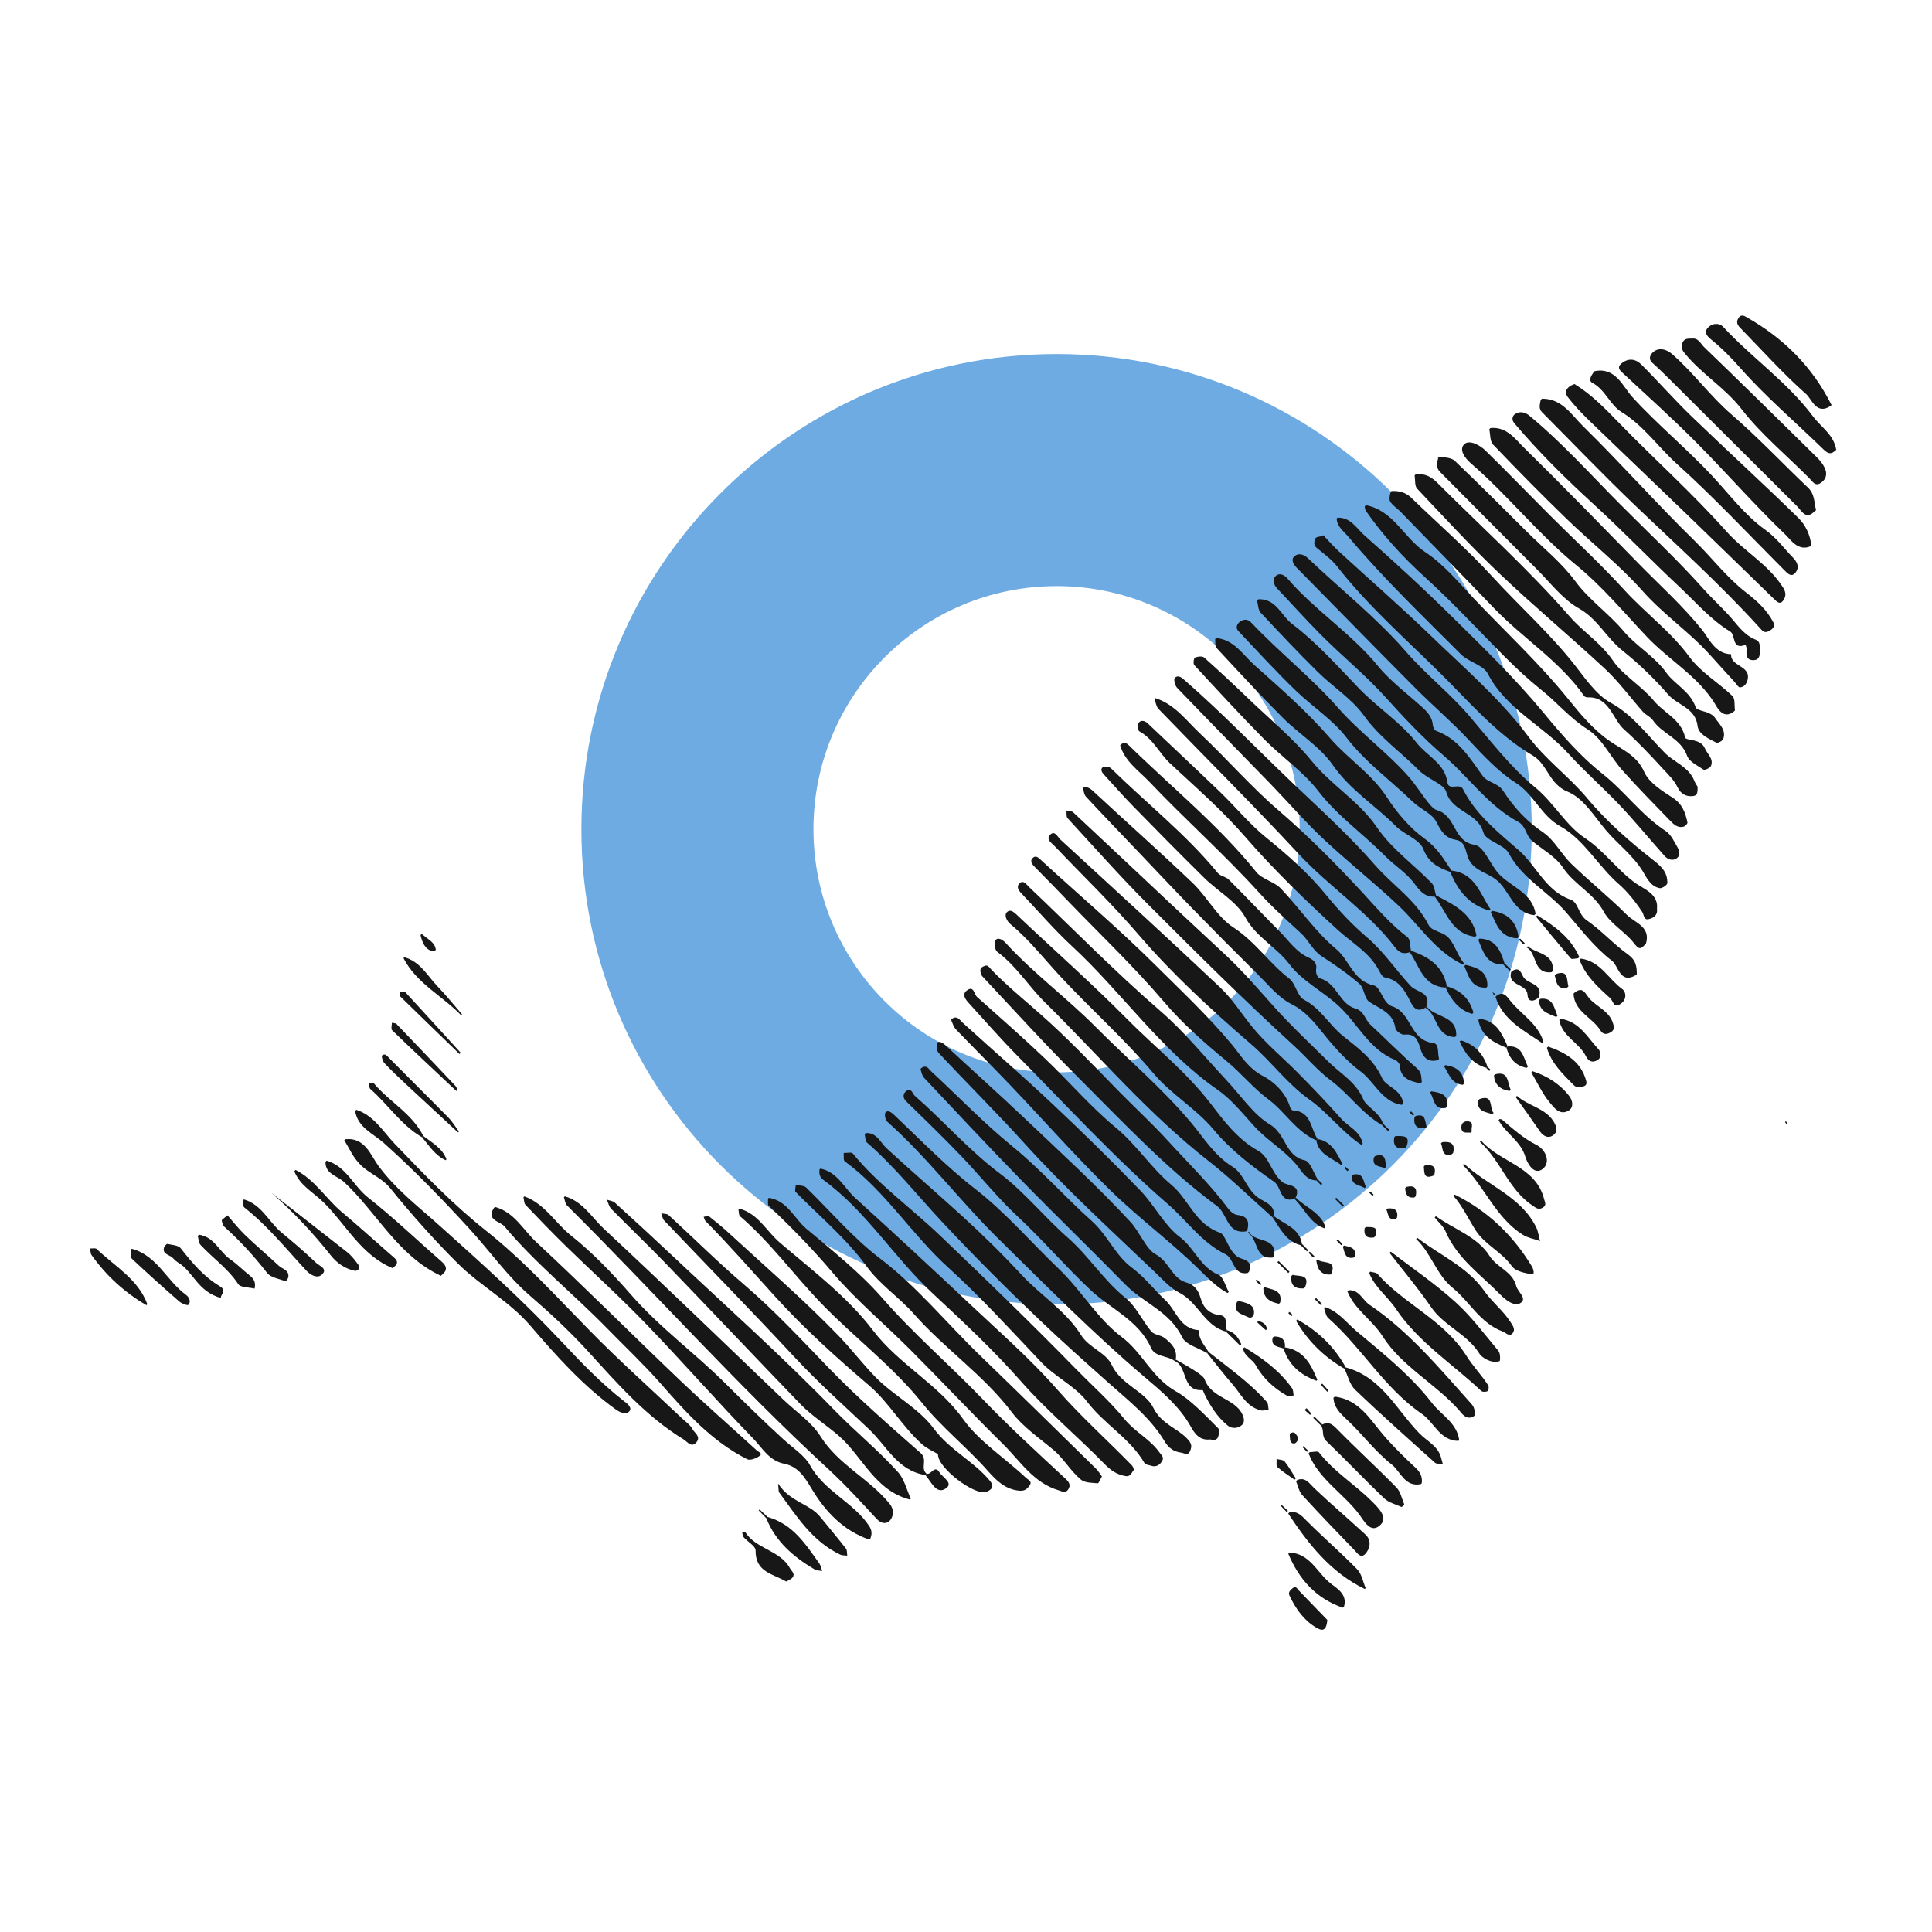 <svg width="186" height="186" viewBox="0 0 186 186" fill="none" xmlns="http://www.w3.org/2000/svg">
<g clip-path="url(#clip0_1157_20333)">
<path fill-rule="evenodd" clip-rule="evenodd" d="M101.72 125.579C126.985 125.579 147.467 105.097 147.467 79.832C147.467 54.567 126.985 34.085 101.72 34.085C76.454 34.085 55.973 54.567 55.973 79.832C55.973 105.097 76.454 125.579 101.72 125.579ZM101.72 103.237C114.646 103.237 125.125 92.758 125.125 79.832C125.125 66.905 114.646 56.426 101.72 56.426C88.793 56.426 78.314 66.905 78.314 79.832C78.314 92.758 88.793 103.237 101.72 103.237Z" fill="#6EABE3"/>
<path d="M159.524 87.488C159.612 88.119 159.181 88.385 158.718 88.49C158.231 88.601 158.281 88.069 158.106 87.803C157.462 86.826 156.662 85.823 155.862 85.13C153.844 83.373 152.512 80.843 150.231 79.562C148.331 78.498 147.7 76.487 145.875 75.33C144.294 74.328 142.807 72.75 141.426 71.265C139.795 69.514 137.964 67.955 136.27 66.254C132.445 62.412 128.664 58.539 124.858 54.678C124.515 54.331 124.24 53.855 124.646 53.527C125.015 53.23 125.508 53.342 125.952 53.769C129.095 56.757 132.539 59.485 135.364 62.74C137.27 64.936 139.551 66.706 141.438 68.908C143.469 71.284 145.413 73.852 147.794 75.807C149.631 77.316 150.706 79.438 152.625 80.713C154.475 81.944 155.712 83.788 157.524 85.069C158.243 85.576 159.681 86.071 159.524 87.488Z" fill="#171717"/>
<path d="M158.387 90.909C157.937 91.454 157.756 91.386 157.281 90.773C156.437 89.684 155.037 88.948 154.406 87.785C153.437 85.997 151.563 85.174 150.475 83.534C149.775 82.483 148.507 81.796 147.488 80.948C146.888 80.447 146.944 79.544 146.138 79.111C143.257 77.558 141.407 74.811 138.97 72.732C137.026 71.067 135.183 69.119 133.42 67.157C131.495 65.01 129.164 63.13 127.096 61.038C125.683 59.615 124.346 58.118 122.965 56.664C122.602 56.287 122.49 55.792 122.802 55.47C123.165 55.099 123.64 55.34 123.965 55.711C126.596 58.768 130.07 60.958 132.645 64.101C133.876 65.611 135.508 66.798 136.964 68.129C137.47 68.593 137.889 69.081 137.945 69.811C137.957 70.003 138.095 70.3 138.251 70.356C140.426 71.142 141.501 72.986 142.751 74.712C143.201 75.337 144.213 75.368 144.713 76.141C145.725 77.7 146.938 79.049 148.544 80.125C149.644 80.862 150.3 82.216 151.281 83.169C153.012 84.846 154.906 86.356 156.606 88.063C157.375 88.837 158.931 89.202 158.468 90.823C158.437 90.854 158.406 90.885 158.381 90.909H158.387Z" fill="#171717"/>
<path d="M121.146 57.691C122.871 57.623 123.34 59.275 124.415 60.085C126.777 61.88 128.746 64.101 130.795 66.235C132.57 68.085 134.833 69.527 136.389 71.519C137.364 72.769 139.095 73.486 139.345 75.312C139.47 76.196 140.52 75.312 140.857 75.992C142.076 78.442 144.294 80.175 146.226 81.87C147.944 83.379 148.807 85.786 151.219 86.615C151.944 86.863 151.944 88.038 152.75 88.595C154.175 89.573 155.344 90.903 156.75 91.905C157.506 92.444 157.575 93.044 157.581 93.792C157.55 93.823 157.518 93.854 157.493 93.879C155.943 94.776 155.831 92.982 155.169 92.481C153.481 91.194 152.138 89.406 150.781 87.84C149.044 85.836 146.55 84.598 145.257 82.154C144.801 81.288 143.038 80.973 142.807 80.144C142.257 78.176 139.782 78.219 139.226 76.215C139.032 75.503 137.451 75.002 136.626 74.179C134.87 72.41 132.82 70.993 131.32 68.902C130.152 67.275 128.314 66.124 126.858 64.682C124.977 62.826 123.165 60.908 121.365 58.978C121.115 58.712 121.127 58.205 121.021 57.815L121.14 57.697L121.146 57.691Z" fill="#171717"/>
<path d="M127.402 51.535C127.902 52.055 128.371 52.599 128.896 53.082C131.833 55.779 134.845 58.396 137.707 61.162C140.963 64.311 144.463 67.318 147.138 70.906C148.819 73.171 151.05 74.742 152.806 76.852C154.681 79.104 156.956 81.078 159.281 82.897C160.112 83.547 160.531 84.091 160.524 85.013C160.524 85.192 160.024 85.539 159.806 85.508C158.874 85.365 158.456 84.363 158.112 83.813C157.156 82.303 155.725 81.245 154.606 79.927C153.5 78.622 152.456 76.846 150.925 76.221C149.113 75.485 149.007 73.592 147.569 72.744C143.994 70.628 141.345 67.448 138.445 64.596C135.139 61.341 131.639 58.248 128.764 54.573C128.239 53.898 127.527 53.36 126.846 52.816C126.54 52.568 126.483 52.389 126.565 52.017C126.671 51.523 127.089 51.776 127.408 51.523L127.402 51.535Z" fill="#171717"/>
<path d="M54.383 115.175C56.101 115.664 56.97 117.21 58.151 118.312C63.976 123.731 69.688 129.269 75.437 134.769C76.65 135.926 78.137 136.916 79 138.29C80.718 141.03 83.718 142.367 85.668 144.798C86.068 145.293 86.049 145.949 85.687 146.37C85.38 146.729 84.862 146.729 84.405 146.234C82.887 144.594 81.374 142.936 79.731 141.42C70.963 133.34 63.032 124.449 54.589 116.053C54.408 115.874 54.383 115.534 54.289 115.268C54.32 115.237 54.352 115.206 54.377 115.181L54.383 115.175Z" fill="#171717"/>
<path d="M116.497 138.58C115.484 138.704 115.003 138.005 114.628 137.324C113.541 135.369 111.747 133.89 110.178 132.56C105.235 128.359 100.704 123.768 96.092 119.233C92.405 115.601 89.292 111.438 85.412 107.979C85.224 107.812 85.124 107.237 85.255 107.094C85.48 106.853 85.786 107.063 86.061 107.317C88.636 109.755 91.086 112.291 93.923 114.494C96.836 116.758 99.279 119.617 101.954 122.178C104.116 124.251 105.679 126.986 107.991 128.718C110.022 130.24 110.884 132.653 113.259 133.983C114.565 134.713 116.015 136.235 117.284 137.51C117.409 137.64 117.359 137.999 117.303 138.24C117.196 138.71 116.815 138.642 116.49 138.58H116.497Z" fill="#171717"/>
<path d="M128.777 49.84C130.039 49.797 130.608 50.879 131.358 51.541C134.277 54.115 137.139 56.751 139.907 59.486C142.863 62.406 145.863 65.314 148.501 68.5C150.282 70.653 152.132 72.806 154.25 74.477C156.431 76.191 158.019 78.48 160.35 79.996C160.881 80.342 161.193 81.047 161.531 81.635C161.712 81.951 161.774 82.402 161.406 82.644C161 82.91 160.55 82.736 160.256 82.408C158.7 80.67 157.231 78.845 155.6 77.168C154.088 75.615 152.425 74.136 151.007 72.565C148.557 69.855 144.995 68.277 143.238 64.862C142.807 64.027 141.401 63.742 140.657 63C136.964 59.306 133.189 55.681 129.815 51.678C129.346 51.121 128.74 50.725 128.683 49.927C128.715 49.896 128.746 49.865 128.771 49.84H128.777Z" fill="#171717"/>
<path d="M131.495 48.633C134.176 49.153 135.151 51.789 137.201 53.144C139.001 54.331 140.432 56.076 141.907 57.635C144.907 60.803 148.119 63.779 150.894 67.194C152.031 68.599 153.331 70.226 155.043 71.395C156.118 72.132 157.599 72.738 158.281 74.291C158.737 75.336 159.987 76.128 161.037 76.803C161.974 77.409 162.255 78.238 162.455 79.178C162.48 79.29 162.268 79.525 162.124 79.575C161.562 79.754 161.162 79.395 160.818 79.042C159.262 77.434 157.687 75.838 156.2 74.173C155.05 72.88 154.25 71.111 152.862 70.232C151.137 69.143 149.888 67.609 148.344 66.384C145.95 64.478 143.851 62.177 141.694 59.98C140.251 58.508 138.745 56.98 137.189 55.569C135.076 53.657 133.133 51.535 131.495 49.178C131.414 49.066 131.42 48.899 131.383 48.757L131.502 48.639L131.495 48.633Z" fill="#171717"/>
<path d="M83.331 109.086C84.406 109 84.755 109.996 85.343 110.54C87.73 112.737 90.193 114.853 92.58 117.03C94.549 118.825 96.492 120.724 98.323 122.704C100.167 124.709 102.604 126.181 104.067 128.52C104.854 129.782 106.46 130.19 107.029 131.409C107.935 133.333 110.241 133.94 111.035 135.536C111.841 137.151 113.378 137.479 114.378 138.598C114.741 139.007 114.747 139.267 114.578 139.681C114.366 140.207 114.003 139.879 113.703 139.848C113.016 139.762 112.503 139.403 112.153 138.815C110.778 136.501 108.604 134.806 106.691 133.104C104.466 131.118 102.217 129.12 100.061 127.06C96.842 123.991 93.692 120.842 90.661 117.594C88.28 115.044 86.118 112.297 83.462 109.996C83.287 109.841 83.312 109.464 83.243 109.185C83.274 109.154 83.306 109.123 83.331 109.099V109.086Z" fill="#171717"/>
<path d="M136.276 45.682C137.145 45.546 137.776 45.88 138.395 46.499C142.669 50.774 147.188 54.839 151.144 59.38C152.431 60.859 154.137 61.898 155.312 63.637C156.2 64.955 158.099 66.093 159.231 67.473C160.187 68.642 161.855 69.248 162.23 70.993C162.305 71.346 163.718 71.055 164.137 72.051C164.374 72.614 165.005 73.041 164.718 73.746C164.636 73.938 164.124 74.173 164.005 74.093C163.424 73.709 162.624 73.326 162.424 72.769C161.83 71.08 160.012 70.665 159.118 69.329C158.899 69.007 158.456 68.84 158.187 68.543C156.968 67.169 155.881 65.666 154.544 64.416C151.2 61.298 147.675 58.372 144.363 55.222C141.607 52.605 139.038 49.803 136.432 47.043C136.182 46.777 136.264 46.208 136.189 45.775C136.22 45.744 136.251 45.713 136.276 45.688V45.682Z" fill="#171717"/>
<path d="M138.482 43.993C138.307 44.34 138.439 43.956 138.507 43.962C139.032 44.042 139.707 44.042 140.045 44.358C142.413 46.61 144.719 48.924 147.038 51.232C148.607 52.785 150.369 54.202 151.663 55.959C153.006 57.784 154.875 59.046 156.318 60.772C157.481 62.164 159.293 63.191 160.387 64.72C161.249 65.92 162.724 66.551 163.249 68.091C163.387 68.5 164.655 68.419 165.124 69.125C165.536 69.743 166.211 70.288 165.899 71.148C165.83 71.334 165.368 71.569 165.243 71.501C164.505 71.111 163.524 70.715 163.43 69.88C163.224 68.135 161.48 67.894 160.587 66.854C159.287 65.344 157.743 63.866 156.212 62.647C154.656 61.41 153.819 59.597 152.012 58.576C150.431 57.685 149.25 56.089 147.925 54.771C144.838 51.69 141.77 48.584 138.689 45.484C138.439 45.23 138.195 44.983 138.489 43.993H138.482Z" fill="#171717"/>
<path d="M110.985 141.154C110.71 141.055 110.291 141.036 110.178 140.845C108.791 138.463 106.297 137.114 104.641 134.924C103.541 133.476 101.604 132.579 100.254 131.156C97.311 128.056 94.43 124.882 91.267 122.011C87.736 118.806 85.224 114.649 81.324 111.803C81.174 111.691 81.256 111.277 81.224 110.998C81.524 111.011 81.974 110.899 82.099 111.048C84.543 114.036 87.699 116.276 90.467 118.918C94.917 123.168 99.335 127.45 103.629 131.842C105.179 133.426 106.879 134.93 108.235 136.594C109.266 137.869 110.722 138.543 111.628 139.836C111.809 140.096 112.109 140.288 111.872 140.671C111.666 140.993 111.422 141.203 110.991 141.154H110.985Z" fill="#171717"/>
<path d="M78.981 112.502C80.631 112.836 81.268 114.37 82.356 115.354C86.074 118.726 89.761 122.141 93.417 125.587C96.279 128.285 99.267 130.89 101.842 133.841C104.091 136.408 106.622 138.66 108.985 141.092C109.091 141.203 109.191 141.482 109.135 141.544C108.929 141.785 108.841 142.187 108.36 142.107C107.516 141.964 106.935 141.556 106.316 140.925C103.691 138.24 100.779 135.814 98.304 132.999C95.642 129.98 92.711 127.239 89.786 124.517C86.062 121.052 83.406 116.604 79.25 113.578C78.893 113.318 78.856 112.978 78.893 112.588C78.925 112.557 78.956 112.526 78.981 112.502Z" fill="#171717"/>
<path d="M74.031 115.323C75.831 115.608 76.456 117.316 77.656 118.318C80.193 120.446 82.824 122.537 84.981 125.012C87.955 128.427 91.405 131.372 94.53 134.627C97.067 137.275 99.842 139.824 102.573 142.354C102.898 142.658 103.117 142.942 102.854 143.375C102.592 143.808 102.242 143.573 101.929 143.48C99.498 142.769 98.223 140.665 96.573 139.038C93.555 136.068 90.655 132.969 87.662 129.968C85.162 127.456 82.4 125.173 80.125 122.482C78.206 120.211 76.15 118.12 74.006 116.084C73.881 115.967 73.956 115.633 73.938 115.404C73.969 115.373 74 115.342 74.025 115.317L74.031 115.323Z" fill="#171717"/>
<path d="M163.437 75.739C163.437 76.252 163.424 76.58 163.031 76.636C162.324 76.741 161.799 76.407 161.512 75.813C161.181 75.114 160.662 74.631 160.162 74.087C158.956 72.769 157.612 71.34 156.375 70.251C155.256 69.261 154.938 67.046 152.844 67.139C152.731 67.139 152.569 67.089 152.513 67.009C150.169 63.649 146.644 61.478 143.851 58.57C140.857 55.451 137.833 52.358 134.82 49.252C134.489 48.912 134.039 48.646 133.82 48.25C133.689 48.002 133.877 47.278 133.958 47.278C134.664 47.229 135.333 47.402 135.864 47.916C138.501 50.465 141.276 52.89 143.745 55.587C146.301 58.378 149.126 60.902 151.5 63.891C152.544 65.202 153.625 66.867 155.069 67.658C157.262 68.871 158.65 70.851 160.281 72.484C161.175 73.381 162.593 73.845 163.106 75.145C163.206 75.405 163.374 75.64 163.424 75.726L163.437 75.739Z" fill="#171717"/>
<path d="M106.091 142.138C105.923 142.422 105.785 142.806 105.685 142.8C105.135 142.75 104.448 142.769 104.073 142.453C103.085 141.637 102.354 140.375 101.492 139.651C100.085 138.469 98.486 137.386 97.404 135.957C94.692 132.375 90.949 129.857 88.005 126.522C86.593 124.919 84.705 123.67 83.437 121.925C81.468 119.221 78.912 117.111 76.6 114.754C76.487 114.643 76.6 114.309 76.612 114.073C76.956 114.154 77.406 114.123 77.618 114.333C79.975 116.629 82.093 119.153 84.749 121.176C88.311 123.886 91.13 127.382 94.33 130.475C98.079 134.095 101.792 137.745 105.51 141.389C105.729 141.6 105.885 141.872 106.085 142.144L106.091 142.138Z" fill="#171717"/>
<path d="M83.693 148.225C81.187 147.353 79.475 145.54 78.168 143.375C77.493 142.249 76.868 141.191 75.493 140.919C74.044 140.634 73.375 139.384 72.506 138.487C69.025 134.905 65.732 131.131 62.263 127.53C59.788 124.956 57.133 122.555 54.576 120.062C53.22 118.738 51.902 117.377 50.596 116.003C50.439 115.843 50.458 115.515 50.395 115.267C50.427 115.236 50.458 115.205 50.483 115.181C52.445 115.886 53.439 117.73 54.97 118.948C57.095 120.637 59.007 122.648 60.751 124.647C63.501 127.802 66.863 130.234 69.8 133.154C71.625 134.967 73.481 136.798 75.394 138.543C76.281 139.359 77.487 140.151 77.968 141.036C79.35 143.579 82.149 144.606 83.674 146.908C83.968 147.353 83.955 147.712 83.78 148.145C83.749 148.176 83.718 148.207 83.693 148.232V148.225Z" fill="#171717"/>
<path d="M166.937 68.487C165.887 69.347 165.293 68.067 165.093 67.739C163.431 65.066 160.668 63.538 158.575 61.329C156.344 58.972 154.25 56.447 151.75 54.406C148.082 51.411 145.176 47.686 141.614 44.618C141.039 44.123 140.408 43.269 140.989 42.749C141.476 42.316 142.476 42.854 143.026 43.393C145.095 45.416 147.101 47.495 149.144 49.542C151.563 51.962 154.094 54.288 156.394 56.812C158.412 59.027 160.862 60.803 162.662 63.259C163.737 64.725 165.449 65.715 166.787 67.008C167.062 67.275 166.962 67.918 167.03 68.394C166.999 68.425 166.968 68.456 166.943 68.481L166.937 68.487Z" fill="#171717"/>
<path d="M34.303 106.841C36.022 107.404 36.878 108.944 38.015 110.132C40.809 113.046 43.596 115.948 46.771 118.466C50.433 121.374 53.564 124.827 56.826 128.155C59.676 131.057 62.726 133.773 65.682 136.57C66.019 136.891 66.451 137.176 66.651 137.566C66.844 137.943 67.482 138.283 67.076 138.815C66.588 139.446 66.169 138.803 65.826 138.586C62.163 136.347 59.401 133.16 56.558 130.042C54.845 128.168 52.97 126.423 51.046 124.765C48.84 122.865 47.202 120.502 45.271 118.386C42.621 115.49 39.89 112.663 36.953 110.04C35.941 109.136 34.447 108.561 34.191 106.958L34.309 106.841H34.303Z" fill="#171717"/>
<path d="M131.077 110.231C129.214 109 127.846 107.125 126.102 105.888C123.927 104.347 122.434 102.238 120.471 100.549C116.678 97.269 112.947 93.867 109.653 90.031C107.104 87.055 104.26 84.326 101.554 81.48C101.26 81.165 100.642 80.8 101.116 80.348C101.56 79.921 101.823 80.589 102.098 80.837C107.241 85.57 112.409 90.284 117.49 95.085C118.659 96.193 119.534 97.61 120.559 98.866C121.827 100.419 123.39 101.724 124.796 103.129C126.283 104.62 127.714 106.123 129.114 107.695C129.814 108.48 130.958 108.895 131.195 110.114L131.077 110.231Z" fill="#171717"/>
<path d="M133.027 108.301C131.121 107.187 129.858 105.319 128.171 104.056C126.827 103.054 125.796 101.792 124.609 100.709C119.796 96.317 115.166 91.72 110.56 87.104C107.872 84.419 105.354 81.567 102.779 78.77C102.635 78.615 102.698 78.281 102.667 78.034C102.885 78.09 103.173 78.071 103.316 78.201C106.497 81.165 109.653 84.153 112.822 87.123C114.534 88.731 116.259 90.328 117.978 91.93C119.659 93.495 121.146 95.24 122.677 96.948C124.321 98.785 126.152 100.48 127.902 102.225C129.027 103.345 130.564 104.168 131.277 105.888C131.539 106.519 132.82 107.107 133.139 108.165L133.027 108.295V108.301Z" fill="#171717"/>
<path d="M87.593 144.365C84.23 143.493 83.074 140.288 80.812 138.283C79.643 137.25 78.206 136.359 77.075 135.196C72.725 130.692 68.431 126.138 64.088 121.634C62.37 119.852 60.576 118.144 58.845 116.381C58.626 116.158 58.557 115.793 58.426 115.496C58.688 115.589 59.007 115.614 59.195 115.787C60.995 117.414 62.782 119.06 64.544 120.718C69.831 125.693 75.262 130.531 80.306 135.734C82.312 137.801 84.549 139.607 86.461 141.736C87.067 142.41 87.286 143.425 87.686 144.285C87.655 144.315 87.624 144.346 87.599 144.371L87.593 144.365Z" fill="#171717"/>
<path d="M71.182 116.362C72.994 116.839 73.788 118.534 75.075 119.629C78.206 122.302 81.593 124.857 84.043 128.081C86.562 131.391 90.311 133.234 92.743 136.65C94.267 138.784 96.786 140.393 98.798 142.298C98.998 142.49 99.392 142.62 99.136 142.991C98.917 143.307 98.686 143.554 98.173 143.517C96.792 143.412 95.917 142.527 95.105 141.612C93.099 139.335 90.661 137.423 88.799 135.097C85.912 131.49 82.225 128.761 79.062 125.476C76.413 122.729 74.169 119.604 71.251 117.099C71.113 116.981 71.138 116.672 71.094 116.455C71.126 116.424 71.157 116.393 71.182 116.369V116.362Z" fill="#171717"/>
<path d="M143.494 41.209C145.063 41.06 145.876 42.279 146.769 43.151C150.475 46.783 154.087 50.508 157.712 54.214C159.793 56.342 162.018 58.328 163.899 60.679C164.512 61.446 165.137 62.968 166.661 62.981C166.574 64.181 168.592 64.057 168.243 65.456C168.136 65.882 167.893 66.142 167.511 66.179C167.361 66.192 167.174 65.858 167.011 65.672C166.211 64.794 165.411 63.921 164.624 63.043C162.643 60.84 160.162 59.176 158.175 56.936C155.937 54.412 153.237 52.29 150.8 49.932C148.394 47.6 146.044 45.212 143.732 42.792C143.432 42.477 143.488 41.821 143.376 41.326L143.494 41.209Z" fill="#171717"/>
<path d="M120.128 122.556C118.684 122.809 118.853 121.182 117.984 120.755C115.716 119.648 114.278 117.526 112.447 115.935C107.335 111.506 102.735 106.488 97.973 101.668C96.342 100.016 94.811 98.265 93.249 96.545C92.955 96.224 92.599 95.753 93.042 95.388C93.761 94.801 93.773 95.729 94.073 95.989C96.261 97.944 98.473 99.88 100.598 101.903C102.904 104.094 104.979 106.544 107.422 108.561C109.441 110.225 110.828 112.452 112.772 114.067C114.453 115.471 115.053 117.847 117.447 118.676C118.072 118.893 118.328 120.811 119.49 121.157C120.353 121.417 120.453 121.733 120.253 122.426L120.134 122.543L120.128 122.556Z" fill="#171717"/>
<path d="M134.977 106.371C133.02 106.098 132.345 104.131 130.939 103.11C129.883 102.343 128.683 101.074 127.702 99.874C126.783 98.748 125.834 97.412 124.315 96.657C123.084 96.044 122.14 94.844 121.128 93.842C119.003 91.744 116.903 89.629 114.816 87.488C113.01 85.632 111.235 83.738 109.447 81.864C107.81 80.144 106.16 78.436 104.548 76.698C104.348 76.481 104.335 76.091 104.241 75.782C104.629 75.732 104.904 75.856 105.204 76.135C108.41 79.111 111.685 82.012 114.841 85.031C116.234 86.362 117.172 88.273 118.734 89.282C120.853 90.656 122.19 92.728 124.127 94.219C124.752 94.702 124.89 95.908 125.534 96.242C127.127 97.065 127.958 98.655 129.296 99.738C130.614 100.796 132.245 101.941 133.058 103.791C133.414 104.607 134.983 104.904 135.083 106.241L134.964 106.358L134.977 106.371Z" fill="#171717"/>
<path d="M126.727 109.786C124.771 108.944 123.727 107.045 122.165 105.882C120.652 104.762 119.484 103.302 118.065 102.132C115.959 100.394 113.84 98.544 112.016 96.397C109.191 93.081 106.01 90.055 102.979 86.912C101.891 85.786 100.804 84.654 99.692 83.54C99.41 83.256 99.098 82.934 99.416 82.612C99.754 82.272 100.041 82.637 100.329 82.903C103.972 86.244 107.747 89.449 111.247 92.926C113.747 95.413 116.328 97.832 118.603 100.567C119.415 101.551 120.165 102.856 121.584 103.586C122.633 104.125 123.783 105.189 124.196 106.581C124.233 106.711 124.371 106.896 124.471 106.903C126.252 106.983 126.158 108.641 126.839 109.644L126.727 109.78V109.786Z" fill="#171717"/>
<path d="M122.515 117.204C120.478 115.397 118.534 113.479 116.39 111.803C110.566 107.249 105.81 101.637 100.585 96.484C99.004 94.925 97.836 92.976 95.998 91.627C95.773 91.46 95.68 90.742 95.848 90.513C96.073 90.21 96.517 90.457 96.798 90.761C99.479 93.693 102.704 96.063 105.491 98.872C108.541 101.947 111.866 104.737 114.678 108.091C115.865 109.501 116.909 111.252 118.665 112.329C119.759 112.997 120.046 114.618 121.24 115.379C121.896 115.793 122.759 116.047 122.646 117.08L122.515 117.204Z" fill="#171717"/>
<path d="M126.727 113.646C125.702 113.622 125.271 112.663 124.796 112.106C123.609 110.714 122.015 109.804 120.778 108.455C119.672 107.255 118.603 105.882 117.247 104.935C111.741 101.099 108.01 95.525 103.16 91.051C101.504 89.517 100.029 87.797 98.473 86.157C98.186 85.854 97.786 85.477 98.111 85.093C98.498 84.635 98.804 85.149 99.073 85.396C103.279 89.399 107.347 93.551 111.735 97.35C114.059 99.367 115.941 101.712 118.009 103.92C119.403 105.405 120.721 107.348 122.24 108.245C123.834 109.186 123.721 111.308 125.627 111.71C126.14 111.821 126.446 112.892 126.846 113.516L126.733 113.646H126.727Z" fill="#171717"/>
<path d="M140.826 92.858C138.183 91.596 136.683 89.115 134.652 87.197C132.289 84.97 129.727 82.947 127.358 80.725C125.596 79.067 124.015 77.224 122.328 75.485C119.328 72.391 116.303 69.323 113.322 66.217C113.116 66 112.972 65.375 113.103 65.258C113.46 64.924 113.803 65.27 114.116 65.542C117.709 68.685 121.015 72.119 124.465 75.404C127.171 77.978 129.971 80.521 132.396 83.305C134.07 85.223 136.327 86.665 137.52 89.028C137.883 89.746 138.958 89.622 139.564 90.408C140.145 91.157 140.364 92.048 140.951 92.753L140.832 92.871L140.826 92.858Z" fill="#171717"/>
<path d="M147.726 88.106C145.645 87.89 145.37 85.749 144.045 84.697C143.214 84.035 142.057 83.862 141.47 82.86C141.064 82.173 141.201 81.041 140.183 80.861C139.058 80.663 138.739 79.983 138.251 79.073C137.839 78.306 136.739 77.892 135.995 77.174C133.852 75.101 131.446 73.387 129.571 70.937C128.327 69.323 126.371 68.042 124.809 66.545C122.871 64.682 121.059 62.696 119.209 60.741C118.947 60.463 119.072 60.085 119.34 59.881C119.697 59.615 120.084 59.541 120.465 59.943C123.146 62.783 126.227 65.202 128.821 68.147C130.921 70.535 133.577 72.447 135.67 74.835C136.57 75.868 137.677 77.811 138.301 77.984C140.239 78.523 139.864 81.016 141.957 81.332C142.864 81.468 143.457 83.231 144.313 84.147C145.501 85.409 147.501 85.935 147.838 87.976L147.719 88.094L147.726 88.106Z" fill="#171717"/>
<path d="M90.311 139.997C89.867 139.731 89.261 139.477 88.793 139.063C86.868 137.361 85.587 135.017 83.674 133.389C80.506 130.686 77.412 127.901 74.631 124.833C72.412 122.389 70.244 119.908 67.925 117.557C67.825 117.458 67.807 117.291 67.744 117.148C67.919 117.13 68.163 117.025 68.257 117.099C68.913 117.612 69.556 118.145 70.169 118.708C73.731 121.987 77.412 125.154 80.762 128.632C81.956 129.869 83.087 131.354 84.28 132.573C86.005 134.348 88.411 135.524 89.924 137.566C91.417 139.589 93.73 140.665 95.305 142.565C95.786 143.146 95.43 143.437 94.961 143.623C93.905 144.05 90.236 141.333 90.305 139.991L90.311 139.997Z" fill="#171717"/>
<path d="M124.615 115.422C123.19 115.849 123.39 114.272 122.659 113.77C120.565 112.323 118.44 110.677 116.872 108.79C115.128 106.692 112.791 105.399 111.053 103.339C108.285 100.054 105.029 97.171 102.092 94.009C100.51 92.308 99.086 90.464 97.279 88.973C96.93 88.682 96.642 88.113 96.942 87.816C97.311 87.457 97.698 87.896 98.042 88.218C101.51 91.497 105.098 94.659 108.454 98.049C111.135 100.765 114.141 103.116 116.528 106.216C117.728 107.775 119.115 109.681 121.115 110.782C122.227 111.395 122.402 112.979 123.496 113.832C123.927 114.166 125.327 114.036 124.74 115.299L124.609 115.422H124.615Z" fill="#171717"/>
<path d="M119.978 118.546C118.109 118.843 118.19 116.87 117.172 116.115C112.241 112.471 108.066 107.979 103.748 103.673C100.604 100.536 97.623 97.245 94.586 94.009C94.43 93.842 94.342 93.495 94.405 93.285C94.448 93.124 94.792 92.945 94.986 92.957C95.161 92.969 95.323 93.229 95.48 93.39C96.954 94.912 98.598 96.254 100.185 97.653C102.804 99.967 105.216 102.51 107.66 105.009C109.241 106.624 110.903 108.146 112.434 109.823C114.397 111.976 116.49 114.005 118.24 116.35C118.446 116.628 118.809 116.932 119.128 116.969C120.115 117.074 120.29 117.606 120.09 118.423L119.971 118.54L119.978 118.546Z" fill="#171717"/>
<path d="M116.228 130.277C115.391 129.77 114.141 129.46 113.797 128.724C112.628 126.268 110.066 125.439 108.341 123.669C105.01 120.266 101.579 116.956 98.254 113.547C95.111 110.324 92.042 107.032 88.961 103.759C88.768 103.555 88.705 103.215 88.624 102.93C88.611 102.887 88.799 102.739 88.911 102.708C89.299 102.615 89.424 102.937 89.661 103.153C92.267 105.566 94.717 108.128 97.492 110.386C100.192 112.582 102.517 115.236 105.123 117.563C106.622 118.905 107.372 120.854 108.96 122.036C110.191 122.952 111.091 124.146 112.191 125.173C113.253 126.163 113.572 127.951 115.434 128.062C115.366 128.916 115.947 129.491 116.347 130.141L116.234 130.271L116.228 130.277Z" fill="#171717"/>
<path d="M169.436 62.579C169.442 63.049 169.405 63.556 168.799 63.556C168.142 63.556 168.099 63.068 168.155 62.548C168.174 62.393 168.099 62.232 168.061 62.071C166.693 62.628 167.118 61.131 166.574 60.803C164.705 59.671 163.318 58.025 161.755 56.565C158.974 53.966 156.337 51.213 153.525 48.639C150.794 46.14 148.163 43.56 145.776 40.732C145.519 40.429 145.582 40.052 145.85 39.872C146.3 39.563 146.819 39.668 147.232 40.015C150.413 42.644 153.156 45.713 156.056 48.627C158.731 51.318 161.518 53.911 164.037 56.738C164.955 57.771 166.03 58.706 166.918 59.782C167.374 60.333 168.086 61.236 168.999 61.57C169.499 61.756 169.399 62.189 169.43 62.566L169.436 62.579Z" fill="#171717"/>
<path d="M118.016 128.192C115.941 127.641 115.353 125.352 113.472 124.418C112.71 124.041 111.841 123.1 111.079 122.37C106.86 118.336 102.529 114.389 98.623 110.07C95.936 107.094 93.093 104.292 90.368 101.365C90.174 101.155 90.105 100.641 90.237 100.394C90.343 100.19 90.73 100.363 90.986 100.598C93.536 102.968 96.136 105.288 98.661 107.682C102.111 110.955 105.635 114.172 108.854 117.662C109.691 118.571 110.354 120.273 111.247 120.749C112.578 121.461 112.803 123.082 114.235 123.478C114.985 123.682 115.378 124.226 115.591 124.993C115.834 125.853 116.397 126.497 117.391 126.602C118.39 126.713 117.778 127.635 118.141 128.068L118.009 128.192H118.016Z" fill="#171717"/>
<path d="M118.178 124.486C117.116 123.905 116.316 123.075 115.453 122.228C112.741 119.555 109.629 117.272 106.904 114.605C103.586 111.37 100.517 107.886 97.317 104.527C95.58 102.708 93.793 100.932 92.049 99.119C91.811 98.878 91.705 98.513 91.568 98.191C91.555 98.16 91.755 97.987 91.868 97.969C92.28 97.894 92.436 98.241 92.699 98.476C95.58 101.093 98.523 103.642 101.354 106.309C104.229 109.012 107.048 111.778 109.785 114.618C111.154 116.035 112.072 117.953 113.603 119.11C115.016 120.174 115.553 122.005 117.297 122.723C117.778 122.921 117.972 123.806 118.297 124.375L118.178 124.492V124.486Z" fill="#171717"/>
<path d="M113.078 131.02C112.385 130.494 111.21 130.655 110.822 129.782C109.641 127.116 106.897 126.002 104.941 124.152C102.523 121.869 100.367 119.345 97.936 117.08C96.023 115.299 94.386 113.226 92.574 111.333C90.905 109.588 89.168 107.905 87.436 106.216C87.168 105.956 86.912 105.733 87.018 105.35C87.061 105.195 87.237 105.003 87.386 104.96C87.824 104.842 87.849 105.307 88.074 105.498C90.861 107.93 93.267 110.733 96.261 112.978C98.648 114.773 100.548 117.186 102.804 119.159C104.829 120.935 106.235 123.249 108.347 124.95C109.378 125.779 109.966 127.141 110.841 128.186C111.116 128.514 111.741 128.526 112.103 128.805C112.766 129.312 113.372 129.912 113.191 130.884L113.078 131.014V131.02Z" fill="#171717"/>
<path d="M138.426 102.065C137.426 102.312 136.983 101.761 136.733 100.914C136.508 100.147 136.252 99.484 135.189 99.608C134.92 99.639 134.377 99.243 134.339 98.99C134.127 97.474 132.852 97.14 131.821 96.447C131.339 96.119 131.346 95.123 130.877 94.714C129.746 93.737 128.502 92.877 127.24 92.06C126.365 91.491 125.99 90.526 125.234 89.833C123.89 88.595 122.503 87.358 121.253 85.978C117.891 82.266 114.116 78.919 110.666 75.281C109.647 74.21 108.291 73.307 107.841 71.754C107.873 71.723 107.904 71.692 107.929 71.668C108.191 71.445 108.429 71.507 108.654 71.73C112.778 75.782 117.309 79.432 120.953 83.961C121.515 84.66 122.665 84.871 123.303 85.533C125.127 87.445 126.634 89.709 128.646 91.379C129.94 92.456 130.258 94.43 132.277 94.875C132.939 95.024 133.114 96.595 134.033 96.886C135.902 97.474 135.739 100.159 137.945 100.4C138.614 100.474 138.364 101.409 138.545 101.941L138.426 102.058V102.065Z" fill="#171717"/>
<path d="M136.776 104.292C135.745 104.106 134.82 103.821 134.745 102.534C134.733 102.361 134.508 102.126 134.327 102.052C131.789 101.025 130.708 98.525 128.852 96.818C127.34 95.425 125.352 94.436 124.152 92.846C122.89 91.169 120.953 90.253 119.89 88.317C119.053 86.795 117.253 85.811 115.941 84.524C113.622 82.241 111.341 79.921 109.066 77.594C108.122 76.629 107.229 75.602 106.31 74.606C106.098 74.371 105.879 74.074 106.179 73.858C106.335 73.746 106.804 73.814 106.96 73.969C110.379 77.335 114.184 80.317 117.24 84.048C117.484 84.345 118.015 84.4 118.297 84.679C119.94 86.318 121.534 88.001 123.171 89.647C124.077 90.562 124.802 91.689 126.052 92.227C126.49 92.412 126.783 92.802 126.721 93.198C126.64 93.681 126.802 94.108 127.127 94.201C128.721 94.671 128.946 96.669 130.521 97.108C131.327 97.337 131.414 98.166 131.927 98.637C133.433 100.035 134.877 101.507 136.426 102.862C136.901 103.277 136.814 103.71 136.883 104.168L136.764 104.285L136.776 104.292Z" fill="#171717"/>
<path d="M148.444 38.387C150.382 38.356 151.307 39.959 152.413 41.041C156.069 44.624 159.462 48.466 163.124 52.042C164.793 53.675 166.224 55.575 168.036 56.986C169.149 57.852 170.08 58.687 170.711 59.887C170.899 60.246 170.736 60.531 170.311 60.753C169.843 61.001 169.668 60.716 169.443 60.475C165.58 56.212 161.293 52.376 157.144 48.398C154.188 45.558 151.35 42.594 148.457 39.687C148.094 39.322 148.257 38.913 148.326 38.505L148.444 38.387Z" fill="#171717"/>
<path d="M137.226 97.016C136.601 97.375 136.189 97.226 135.858 96.57C135.302 95.469 134.758 94.343 133.302 94.096C133.058 94.052 132.858 93.607 132.695 93.31C131.783 91.676 130.146 90.761 128.821 89.554C125.677 86.683 122.634 83.745 119.84 80.521C117.653 77.997 115.097 75.782 112.647 73.493C111.603 72.515 111.016 71.123 109.691 70.412C109.547 70.337 109.51 69.743 109.647 69.558C109.829 69.323 110.203 69.36 110.491 69.638C112.81 71.841 115.147 74.025 117.453 76.24C118.959 77.694 120.296 79.339 121.915 80.651C123.965 82.315 125.94 84.048 127.596 86.071C128.84 87.593 130.133 88.997 131.646 90.278C133.22 91.621 134.402 93.415 135.826 94.937C136.401 95.549 137.783 95.494 137.339 96.886L137.226 97.016Z" fill="#171717"/>
<path d="M47.652 116.195C49.521 116.697 50.371 118.417 51.639 119.592C56.308 123.935 60.814 128.452 65.426 132.851C67.85 135.159 70.375 137.367 72.844 139.626C73 139.768 73.45 139.923 73.156 140.145C72.844 140.387 72.238 140.628 71.957 140.492C68.519 138.778 66.044 135.975 63.563 133.154C61.945 131.317 60.145 129.627 58.432 127.87C55.195 124.554 51.552 121.64 48.571 118.076C48.133 117.557 46.802 117.501 47.54 116.307L47.658 116.189L47.652 116.195Z" fill="#171717"/>
<path d="M89.08 142.008C86.412 141.581 85.368 139.211 83.668 137.603C81.249 135.313 78.762 133.105 76.494 130.661C72.369 126.225 68.126 121.894 63.945 117.507C63.782 117.34 63.751 117.043 63.663 116.808C63.901 116.864 64.213 116.839 64.37 116.981C66.794 119.202 69.125 121.529 71.625 123.663C74.55 126.163 77.137 128.959 79.8 131.713C82.581 134.59 85.618 137.231 88.63 139.886C89.355 140.523 88.568 141.346 89.199 141.872L89.086 142.008H89.08Z" fill="#171717"/>
<path d="M138.126 86.325C137.12 86.362 136.676 85.743 136.114 84.994C135.376 84.011 134.245 83.324 133.37 82.433C131.271 80.298 128.789 78.585 126.921 76.165C125.477 74.291 123.415 72.899 121.728 71.191C119.421 68.859 117.197 66.433 114.972 64.026C114.853 63.897 114.928 63.358 115.041 63.309C115.297 63.197 115.753 63.148 115.922 63.296C117.372 64.59 118.79 65.913 120.19 67.262C122.253 69.242 124.502 71.08 126.296 73.282C128.19 75.615 130.833 77.118 132.564 79.655C133.952 81.697 136.089 83.231 137.845 85.031C138.108 85.297 138.12 85.799 138.245 86.195L138.133 86.325H138.126Z" fill="#171717"/>
<path d="M135.727 91.67C135.145 91.881 134.727 91.751 134.333 91.237C131.696 87.76 127.971 85.384 125.021 82.204C120.621 77.465 116.022 72.905 111.528 68.246C111.31 68.017 111.272 67.621 111.147 67.3C111.178 67.269 111.21 67.238 111.235 67.213C113.116 67.813 114.222 69.391 115.559 70.647C118.103 73.035 120.396 75.701 123.04 77.972C125.915 80.447 128.565 83.12 131.127 85.885C132.527 87.401 133.845 88.966 135.508 90.229C135.789 90.445 135.739 91.089 135.845 91.534L135.733 91.67H135.727Z" fill="#171717"/>
<path d="M117.078 61.422C118.828 61.583 119.665 63.055 120.79 64.051C123.302 66.291 125.859 68.531 128.052 71.067C129.789 73.072 132.071 74.495 133.558 76.809C134.477 78.238 135.764 79.748 137.126 80.725C138.37 81.616 138.989 82.693 139.739 83.819L139.626 83.949C138.483 83.528 137.551 83.089 137.02 81.728C136.658 80.806 135.202 80.354 134.389 79.544C132.414 77.552 129.996 76.067 128.327 73.672C127.09 71.89 125.059 70.671 123.49 69.094C121.303 66.904 119.209 64.633 117.109 62.368C116.947 62.195 117.022 61.806 116.99 61.515C117.022 61.484 117.053 61.453 117.078 61.428V61.422Z" fill="#171717"/>
<path d="M151.575 36.971C153.194 37.954 154.531 39.334 155.894 40.739C159.293 44.24 162.956 47.501 166.193 51.145C167.911 53.082 170.267 54.338 171.667 56.571C171.992 57.091 171.924 57.456 171.667 57.821C171.367 58.254 171.042 57.914 170.805 57.679C168.011 54.975 165.243 52.259 162.443 49.561C159.293 46.517 156.112 43.504 152.963 40.454C152.244 39.755 151.544 39.025 150.938 38.233C150.607 37.8 150.707 37.286 151.581 36.971H151.575Z" fill="#171717"/>
<path d="M33.234 109.681C35.122 109.452 35.703 111.24 36.409 112.205C38.059 114.457 40.215 116.115 42.227 117.915C46.29 121.553 50.333 125.185 54.077 129.176C55.939 131.162 57.883 133.191 60.082 134.899C60.364 135.115 60.895 135.511 60.595 135.864C60.289 136.223 59.689 135.988 59.314 135.716C56.145 133.439 53.577 130.568 51.058 127.629C49.052 125.29 46.252 123.799 44.084 121.646C41.778 119.357 39.615 116.913 37.572 114.395C36.759 113.387 35.578 113.015 34.697 112.131C33.972 111.407 33.641 110.571 33.147 109.773C33.178 109.742 33.209 109.711 33.234 109.687V109.681Z" fill="#171717"/>
<path d="M153.525 35.733C155.562 35.331 156.25 37.243 157.15 38.226C159.575 40.881 162.356 43.164 164.805 45.781C166.48 47.569 167.98 49.604 169.943 51.003C171.067 51.807 171.755 52.803 172.642 53.712C173.08 54.164 173.217 54.653 172.886 55.092C172.461 55.655 172.086 55.191 171.742 54.851C168.336 51.442 165.043 47.909 161.462 44.686C159.643 43.046 158.244 40.98 156.1 39.662C154.988 38.975 154.556 37.521 153.3 36.859C152.888 36.642 153.2 36.148 153.431 35.82C153.463 35.789 153.494 35.758 153.519 35.733H153.525Z" fill="#171717"/>
<path d="M174.286 52.599C173.092 53.094 172.386 51.943 171.892 51.473C168.93 48.639 166.236 45.546 163.349 42.638C161.018 40.287 158.549 38.078 156.125 35.82C155.812 35.529 155.768 35.288 156.068 35.022C156.731 34.447 157.456 34.533 158.012 35.09C159.668 36.742 161.205 38.499 162.887 40.12C166.28 43.393 169.773 46.573 173.142 49.871C173.817 50.533 174.279 51.492 174.379 52.513C174.348 52.544 174.317 52.574 174.292 52.599H174.286Z" fill="#171717"/>
<path d="M174.736 49.184C173.867 50.106 173.492 49.221 172.998 48.726C168.986 44.723 164.974 40.726 160.962 36.736C160.349 36.129 159.737 35.523 159.093 34.948C158.612 34.521 158.931 34.069 159.193 33.865C159.781 33.401 160.506 33.679 160.956 34.069C163.024 35.863 164.618 38.109 166.711 39.916C169.274 42.124 171.599 44.612 174.061 46.944C174.717 47.563 174.648 48.361 174.836 49.11C174.805 49.141 174.773 49.172 174.748 49.196L174.736 49.184Z" fill="#171717"/>
<path d="M162.843 32.609C163.487 32.479 163.724 33.091 164.055 33.413C167.699 36.921 171.305 40.472 174.904 44.018C175.217 44.327 175.511 44.686 175.686 45.076C175.911 45.577 175.848 46.09 175.348 46.455C174.779 46.87 174.554 46.418 174.217 46.072C172.023 43.851 169.561 41.834 167.668 39.39C166.061 37.317 163.812 36.005 162.193 34.013C161.93 33.691 161.805 33.438 161.968 33.023C162.137 32.59 162.462 32.596 162.843 32.596V32.609Z" fill="#171717"/>
<path d="M176.686 43.393C176.229 43.801 175.942 43.646 175.523 43.238C172.867 40.646 170.017 38.227 167.568 35.455C166.68 34.452 165.78 33.531 164.755 32.702C164.324 32.355 163.987 31.971 164.48 31.495C164.899 31.093 165.543 31.081 165.905 31.477C168.661 34.452 172.067 36.779 174.53 40.07C175.317 41.128 176.554 41.858 176.779 43.3C176.748 43.331 176.717 43.362 176.692 43.386L176.686 43.393Z" fill="#171717"/>
<path d="M141.888 136.346C141.176 136.792 140.695 136.031 140.476 135.777C138.201 133.203 134.958 131.564 133.108 128.65C132.108 127.072 130.421 126.088 129.721 124.331L129.839 124.214C130.864 124.158 131.164 125.148 131.833 125.606C135.683 128.21 138.607 131.762 141.67 135.177C141.988 135.536 141.976 135.87 141.976 136.26C141.945 136.291 141.913 136.322 141.888 136.346Z" fill="#171717"/>
<path d="M127.596 125.847C128.858 126.268 129.608 127.326 130.571 128.136C133.145 130.295 135.795 132.399 137.857 135.066C138.757 136.229 140.257 136.984 140.482 138.636C140.451 138.666 140.42 138.697 140.395 138.722C138.601 138.691 138.089 136.94 136.87 136.105C133.27 133.643 131.114 129.745 127.871 126.893C127.64 126.688 127.602 126.274 127.477 125.958L127.596 125.841V125.847Z" fill="#171717"/>
<path d="M131.945 122.432C132.177 122.5 132.489 122.5 132.62 122.655C135.195 125.569 139.039 127.097 141.188 130.549C141.77 131.483 142.638 132.387 143.276 133.377C143.357 133.507 143.32 133.865 143.213 133.927C143.063 134.02 142.726 134.026 142.607 133.915C139.839 131.31 136.539 129.207 134.402 126.026C133.589 124.814 132.345 123.935 131.814 122.543L131.933 122.426L131.945 122.432Z" fill="#171717"/>
<path d="M133.895 120.502C135.97 122.098 138.158 123.583 140.095 125.334C141.651 126.738 142.92 128.458 144.27 130.073C144.451 130.29 144.445 131.02 144.363 131.044C143.557 131.311 142.638 130.667 142.438 130.339C141.257 128.427 139.02 127.66 137.776 125.841C136.539 124.035 135.12 122.358 133.777 120.619L133.895 120.502Z" fill="#171717"/>
<path d="M176.236 39.087C174.867 39.984 174.429 38.425 173.898 37.955C171.636 35.956 169.611 33.685 167.499 31.526C167.211 31.229 167.155 30.932 167.386 30.598C167.649 30.221 167.93 30.413 168.224 30.58C171.761 32.597 174.511 35.356 176.329 38.994C176.298 39.025 176.267 39.056 176.242 39.081L176.236 39.087Z" fill="#171717"/>
<path d="M136.445 119.165C138.62 120.854 141.251 121.931 142.926 124.325C143.626 125.334 144.676 126.144 145.382 127.221C145.638 127.611 145.913 127.976 145.638 128.334C145.319 128.749 145.007 128.316 144.651 128.18C142.495 127.382 141.501 125.328 139.857 123.991C138.282 122.71 137.789 120.644 136.333 119.277L136.451 119.159L136.445 119.165Z" fill="#171717"/>
<path d="M138.245 117.087C139.983 118.361 142.22 119.029 143.42 120.935C144.126 122.049 145.614 122.389 145.976 123.824C146.113 124.369 147.032 124.987 146.413 125.427C145.82 125.847 144.957 125.161 144.489 124.684C142.608 122.754 140.295 121.176 139.183 118.578C138.964 118.064 138.483 117.662 138.12 117.21L138.239 117.093L138.245 117.087Z" fill="#171717"/>
<path d="M129.558 131.645C133.027 132.579 134.458 135.765 136.695 138.042C137.382 138.741 138.382 139.187 138.701 140.22C138.776 140.461 138.839 140.709 138.907 140.95C138.651 140.907 138.307 140.962 138.145 140.814C135.558 138.494 132.958 136.186 130.452 133.785C129.939 133.29 129.764 132.449 129.433 131.762L129.564 131.638L129.558 131.645Z" fill="#171717"/>
<path d="M136.789 142.88C135.239 143.195 134.845 141.667 133.995 140.999C132.377 139.737 131.127 138.023 129.615 136.619C128.971 136.018 128.433 135.474 128.377 134.577L128.496 134.459C130.946 134.75 131.996 136.829 133.377 138.382C134.295 139.415 135.27 140.368 136.277 141.302C136.733 141.723 136.958 142.187 136.877 142.793C136.845 142.824 136.814 142.855 136.789 142.88Z" fill="#171717"/>
<path d="M31.453 111.741C33.334 112.291 34.016 114.166 35.416 115.274C37.878 117.21 40.14 119.388 42.502 121.442C43.034 121.9 43.096 122.296 42.534 122.741C42.502 122.772 42.471 122.803 42.446 122.828C38.29 120.879 36.291 116.746 33.122 113.795C32.491 113.207 31.31 113.046 31.335 111.852L31.453 111.735V111.741Z" fill="#171717"/>
<path d="M127.308 137.139C127.902 136.854 128.239 137.089 128.689 137.547C130.564 139.465 132.552 141.278 134.433 143.196C134.833 143.604 134.958 144.266 135.189 144.829C135.208 144.872 134.97 145.101 134.92 145.076C134.345 144.823 133.676 144.65 133.245 144.235C131.358 142.435 129.571 140.535 127.683 138.729C127.202 138.271 127.508 137.677 127.177 137.244L127.308 137.132V137.139Z" fill="#171717"/>
<path d="M140.045 115.008C143.232 116.573 145.669 118.93 147.488 121.937C147.638 122.185 147.757 122.729 147.501 122.686C146.813 122.568 145.894 122.389 145.551 121.9C144.582 120.533 142.97 119.834 142.095 118.491C141.37 117.371 140.82 116.14 139.92 115.125L140.039 115.008H140.045Z" fill="#171717"/>
<path d="M126.096 139.805C126.396 139.805 126.865 139.675 126.977 139.818C128.408 141.674 130.427 142.899 132.064 144.526C132.689 145.151 133.602 146.036 132.964 146.735C132.014 147.774 131.321 146.432 130.896 145.85C129.371 143.777 126.952 142.429 125.977 139.917L126.096 139.799V139.805Z" fill="#171717"/>
<path d="M124.896 142.478C125.709 142.193 126.027 142.793 126.515 143.258C128.121 144.786 129.814 146.221 131.446 147.725C131.983 148.219 131.971 148.882 131.558 149.457C131.058 150.156 130.708 149.562 130.396 149.234C128.702 147.477 127.008 145.726 125.365 143.926C125.052 143.585 124.965 143.047 124.777 142.602L124.896 142.484V142.478Z" fill="#171717"/>
<path d="M140.945 112.038C143.207 114.148 146.438 115.181 147.9 118.17C148.094 118.572 148.144 119.042 148.263 119.481C147.7 119.277 147.069 119.172 146.575 118.856C143.982 117.204 142.926 114.235 140.826 112.156L140.945 112.038Z" fill="#171717"/>
<path d="M124.146 145.596C124.927 145.448 125.321 145.936 125.815 146.431C127.396 148.015 129.102 149.482 130.664 151.084C131.102 151.529 131.214 152.284 131.477 152.891C131.446 152.922 131.414 152.952 131.389 152.977C128.102 151.381 125.965 148.646 124.021 145.714L124.14 145.596H124.146Z" fill="#171717"/>
<path d="M28.453 112.632C30.328 113.584 31.384 115.416 32.941 116.715C34.634 118.132 36.265 119.623 37.934 121.071C38.346 121.423 38.303 121.708 37.89 122.005C37.859 122.036 37.828 122.067 37.803 122.092C34.784 120.842 33.353 117.952 31.203 115.806C30.222 114.822 28.872 114.154 28.335 112.755L28.453 112.638V112.632Z" fill="#171717"/>
<path d="M74.906 142.818C76.069 144.625 77.925 144.749 78.956 146.023C79.787 147.044 80.637 148.053 81.443 149.086C81.568 149.247 81.531 149.538 81.568 149.766C81.343 149.736 81.087 149.76 80.887 149.667C78.187 148.387 76.681 145.949 75.006 143.672C74.944 143.586 74.975 143.425 74.906 142.818Z" fill="#171717"/>
<path d="M142.595 109.811C144.395 111.92 147.869 112.267 148.657 115.453C148.732 115.75 148.926 116.041 148.507 116.276C148.119 116.493 147.907 116.307 147.594 116.103C145.245 114.568 144.488 111.741 142.476 109.934L142.595 109.817V109.811Z" fill="#171717"/>
<path d="M129.277 154.778C126.684 153.881 125.053 152.031 124.028 149.581L124.146 149.463C126.152 149.568 126.821 151.455 128.14 152.47C128.771 152.959 129.727 153.516 129.396 154.66L129.277 154.778Z" fill="#171717"/>
<path d="M113.191 130.89C114.197 131.453 115.809 132.35 115.959 132.764C116.628 134.651 118.871 134.59 119.615 136.18C119.809 136.594 119.815 136.965 119.571 137.188C119.19 137.541 118.59 137.566 118.196 137.244C117.178 136.415 116.49 135.313 115.922 134.138C115.872 134.033 115.815 133.822 115.772 133.829C113.722 133.971 114.391 131.558 113.078 131.026L113.191 130.896V130.89Z" fill="#171717"/>
<path d="M33.441 120.564C33.841 120.879 34.166 121.312 34.472 121.727C34.703 122.042 34.566 122.277 34.215 122.358C33.209 122.154 32.434 121.603 31.853 120.867C30.122 118.689 28.235 116.66 26.129 114.841" fill="#171717"/>
<path d="M23.485 115.472C25.204 115.973 25.873 117.643 27.116 118.67C28.26 119.611 29.385 120.582 30.46 121.603C30.741 121.869 31.585 122.141 30.997 122.704C30.529 123.15 29.835 122.692 29.516 122.352C27.573 120.267 25.791 118.027 23.523 116.251C23.385 116.14 23.429 115.8 23.392 115.565C23.423 115.534 23.454 115.503 23.479 115.478L23.485 115.472Z" fill="#171717"/>
<path d="M73.913 146.048C76.319 146.722 77.563 148.665 78.881 150.521C79.025 150.725 79.062 151.004 79.15 151.251C78.9 151.196 78.612 151.202 78.4 151.078C76.381 149.878 74.657 148.405 73.775 146.159L73.907 146.048H73.913Z" fill="#171717"/>
<path d="M12.686 120.223C15.136 120.879 16.048 123.311 17.904 124.659C18.167 124.851 18.442 125.29 18.129 125.624C18.048 125.711 17.492 125.501 17.261 125.303C15.717 123.954 14.186 122.587 12.699 121.182C12.536 121.028 12.624 120.613 12.599 120.316C12.63 120.285 12.661 120.254 12.686 120.229V120.223Z" fill="#171717"/>
<path d="M21.898 117C22.492 117.674 23.017 118.349 23.623 118.93C24.666 119.932 25.785 120.867 26.841 121.857C27.191 122.184 27.872 122.277 27.754 122.97C27.729 123.113 27.529 123.366 27.491 123.354C26.879 123.113 26.066 123.001 25.716 122.55C24.479 120.953 23.129 119.481 21.629 118.132C21.467 117.99 21.385 117.724 21.348 117.501C21.335 117.42 21.56 117.303 21.904 117H21.898Z" fill="#171717"/>
<path d="M14.098 125.656C11.986 124.425 10.224 122.81 8.811 120.824C8.699 120.663 8.718 120.403 8.68 120.193C8.893 120.205 9.193 120.131 9.305 120.242C11.043 121.913 13.292 123.131 14.186 125.563C14.155 125.594 14.123 125.625 14.098 125.65V125.656Z" fill="#171717"/>
<path d="M75.694 152.26C74.425 151.511 72.713 151.369 72.744 149.265C72.744 148.851 71.994 148.442 71.613 148.009C71.513 147.898 71.5 147.712 71.45 147.558C71.556 147.539 71.738 147.477 71.756 147.514C72.8 149.148 75.106 149.24 76.05 150.979C76.2 151.257 76.594 151.505 76.287 151.888C76.175 152.031 75.969 152.099 75.694 152.26Z" fill="#171717"/>
<path d="M21.323 124.975C19.023 124.387 18.592 122.376 17.123 121.535C16.873 121.393 16.705 121.133 16.461 120.972C16.142 120.762 15.661 120.681 15.78 120.149C15.811 119.994 16.03 119.741 16.111 119.759C16.561 119.852 17.167 119.883 17.398 120.174C18.486 121.566 19.604 122.896 21.148 123.824C21.373 123.96 21.61 124.14 21.442 124.486C21.323 124.734 21.186 124.913 21.323 124.969V124.975Z" fill="#171717"/>
<path d="M152.194 92.289C154.063 92.53 154.844 94.25 156.175 95.215C156.569 95.5 156.625 96.211 156.056 96.62C155.331 97.139 155.344 96.391 155 96.081C153.813 95.005 152.644 93.953 152.069 92.406L152.188 92.289H152.194Z" fill="#171717"/>
<path d="M116.341 130.147C118.272 131.688 120.322 133.105 121.965 134.979C122.115 135.146 122.084 135.474 122.134 135.722C121.89 135.746 121.628 135.833 121.397 135.784C119.997 135.456 119.459 134.181 118.628 133.234C117.791 132.282 117.022 131.267 116.222 130.277L116.334 130.147H116.341Z" fill="#171717"/>
<path d="M19.155 118.868C20.623 119.073 21.111 120.508 22.167 121.238C22.842 121.708 23.423 122.308 24.073 122.822C24.498 123.156 24.629 123.558 24.511 124.059C23.967 123.923 23.154 123.967 22.936 123.626C21.954 122.135 20.498 121.133 19.311 119.858C19.123 119.654 19.123 119.283 19.036 118.986L19.155 118.868Z" fill="#171717"/>
<path d="M151.575 95.575C152.406 94.888 152.638 95.711 153.031 96.144C153.756 96.942 154.9 97.338 155.269 98.458C155.369 98.761 155.494 99.138 155.081 99.373C154.694 99.596 154.344 99.639 154.075 99.2C153.313 97.95 151.569 97.406 151.488 95.661C151.519 95.63 151.55 95.599 151.575 95.575Z" fill="#171717"/>
<path d="M149.044 100.753C150.725 101.347 152.2 102.176 152.706 104.051C152.787 104.354 152.706 104.539 152.338 104.614C152.006 104.675 151.769 104.737 151.481 104.44C150.438 103.382 149.357 102.361 148.925 100.877L149.044 100.759V100.753Z" fill="#171717"/>
<path d="M147.544 103.128C148.95 103.586 150.157 104.341 151.069 105.51C151.425 105.962 151.5 106.593 151.069 106.884C150.194 107.472 149.6 106.624 149.182 106.123C148.475 105.263 148 104.217 147.426 103.252L147.544 103.135V103.128Z" fill="#171717"/>
<path d="M119.796 129.708C121.559 130.76 123.202 131.966 124.396 133.662C124.521 133.835 124.496 134.113 124.546 134.342C124.34 134.361 124.083 134.472 123.94 134.392C122.659 133.668 121.621 132.734 120.877 131.41C120.577 130.871 119.796 130.581 119.677 129.832L119.796 129.714V129.708Z" fill="#171717"/>
<path d="M144.094 95.853C144.701 95.419 145.032 95.871 145.338 96.267C146.394 97.641 148.069 98.519 148.594 100.307L148.475 100.425C146.719 99.194 144.688 98.234 143.976 95.97L144.094 95.853Z" fill="#171717"/>
<path d="M127.784 155.96C127.69 157.259 127.077 156.906 126.69 156.677C125.502 155.966 124.746 154.871 124.159 153.646C123.978 153.268 124.228 153.095 124.446 152.903C124.753 152.631 124.865 152.934 125.027 153.101C126.002 154.116 126.977 155.118 127.79 155.96H127.784Z" fill="#171717"/>
<path d="M144.395 107.732C144.47 107.75 144.557 107.75 144.607 107.787C145.644 108.666 146.638 109.582 147.888 110.206C148.838 110.683 149.288 111.871 148.569 112.496C147.694 113.257 147.019 111.945 146.857 111.388C146.413 109.848 144.969 109.13 144.27 107.843L144.388 107.725L144.395 107.732Z" fill="#171717"/>
<path d="M150.244 98.08C152.05 98.34 152.831 99.88 153.906 101.031C154.069 101.204 154.263 101.774 153.794 102.058C153.294 102.361 152.913 102.151 152.688 101.699C152.044 100.375 150.388 99.788 150.119 98.204L150.238 98.086L150.244 98.08Z" fill="#171717"/>
<path d="M142.026 90.185C139.72 89.901 139.27 87.772 138.126 86.325L138.239 86.195C139.932 87.098 141.732 87.896 142.145 90.068L142.026 90.185Z" fill="#171717"/>
<path d="M146.044 105.504C147.094 106.457 148.682 106.649 149.519 107.892C149.806 108.319 150.025 108.876 149.6 109.235C149.125 109.643 148.607 109.439 148.238 108.901C147.482 107.8 146.7 106.711 145.926 105.622L146.044 105.504Z" fill="#171717"/>
<path d="M139.739 83.819C142.007 84.054 142.489 86.058 143.495 87.543L143.376 87.661C141.426 87.117 140.339 85.724 139.626 83.949L139.739 83.819Z" fill="#171717"/>
<path d="M135.839 91.534C137.558 92.109 138.932 93.025 139.289 94.949L139.157 95.073C136.983 94.956 136.664 93.001 135.72 91.664L135.833 91.528L135.839 91.534Z" fill="#171717"/>
<path d="M129.427 131.768C127.465 130.636 125.902 129.108 124.777 127.153L124.896 127.035C126.883 128.143 128.465 129.652 129.558 131.644L129.427 131.768Z" fill="#171717"/>
<path d="M44.096 109.025C42.402 107.453 40.703 105.888 39.015 104.316C38.334 103.679 37.653 103.036 37.009 102.349C36.84 102.17 36.703 101.675 36.784 101.613C37.084 101.371 37.265 101.662 37.49 101.885C39.378 103.797 41.29 105.678 43.171 107.596C43.559 107.992 43.846 108.486 44.183 108.932C44.152 108.963 44.121 108.994 44.096 109.019V109.025Z" fill="#171717"/>
<path d="M40.634 109.489C38.609 108.313 37.359 106.327 35.641 104.83C35.528 104.731 35.572 104.446 35.541 104.255C35.684 104.255 35.903 104.193 35.959 104.255C37.447 106.055 39.665 107.187 40.747 109.353L40.634 109.483V109.489Z" fill="#171717"/>
<path d="M38.934 92.159C40.453 92.574 41.14 93.929 42.109 94.943C42.94 95.809 43.696 96.744 44.483 97.653C44.452 97.684 44.421 97.715 44.396 97.74C42.584 95.871 40.096 94.671 38.846 92.246C38.878 92.215 38.909 92.184 38.934 92.159Z" fill="#171717"/>
<path d="M126.74 132.931C125.202 132.381 124.078 131.416 123.571 129.826L123.709 129.714C125.534 129.993 126.221 131.379 126.827 132.845C126.796 132.876 126.765 132.907 126.74 132.931Z" fill="#171717"/>
<path d="M147.994 88.131C149.669 89.152 151.231 90.278 152.044 92.141L151.925 92.258C151.687 92.27 151.331 92.382 151.237 92.277C150.094 90.953 148.988 89.598 147.875 88.249L147.994 88.131Z" fill="#171717"/>
<path d="M43.934 105.034C41.865 103.091 39.79 101.149 37.747 99.181C37.622 99.064 37.728 98.711 37.728 98.464C37.878 98.501 38.084 98.488 38.172 98.581C40.072 100.555 41.959 102.541 43.84 104.533C43.934 104.632 43.977 104.787 44.046 104.917L43.927 105.034H43.934Z" fill="#171717"/>
<path d="M146.075 90.334C144.438 90.272 144.044 88.972 143.526 87.809L143.644 87.692C145.132 87.908 146 88.725 146.194 90.216L146.075 90.334Z" fill="#171717"/>
<path d="M44.234 101.47C42.322 99.621 40.415 97.77 38.516 95.914C38.434 95.834 38.484 95.624 38.466 95.469C38.659 95.481 38.934 95.419 39.028 95.525C40.815 97.455 42.578 99.41 44.353 101.353L44.234 101.47Z" fill="#171717"/>
<path d="M148.026 96.125C147.532 96.465 147.094 96.422 147.057 95.766C146.994 94.677 145.126 94.937 145.476 93.594L145.594 93.477C146.319 93.019 146.451 93.724 146.669 94.071C147.101 94.763 148.582 94.671 148.144 96.001L148.026 96.118V96.125Z" fill="#171717"/>
<path d="M144.726 92.858C143.095 92.889 142.782 91.615 142.32 90.482L142.438 90.365C143.994 90.402 144.463 91.522 144.838 92.728L144.726 92.858Z" fill="#171717"/>
<path d="M142.445 98.08C144.051 98.266 144.595 99.503 145.144 100.74L145.032 100.87C143.745 100.357 142.595 99.72 142.326 98.198L142.445 98.08Z" fill="#171717"/>
<path d="M137.339 96.886C138.139 97.975 140.282 97.746 140.195 99.719L140.076 99.837C138.208 99.806 138.426 97.715 137.233 97.016L137.345 96.886H137.339Z" fill="#171717"/>
<path d="M143.076 95.085C141.626 95.135 141.395 93.972 140.976 93.007L141.095 92.889C142.232 93.149 143.245 93.532 143.195 94.968L143.076 95.085Z" fill="#171717"/>
<path d="M147.094 91.101C147.938 91.85 149.625 91.763 149.494 93.477L149.375 93.594C147.563 93.805 148.013 91.775 146.976 91.219L147.094 91.101Z" fill="#171717"/>
<path d="M139.295 94.956C140.62 95.333 141.488 96.156 141.851 97.492L141.732 97.61C140.413 97.226 139.713 96.236 139.17 95.079L139.301 94.956H139.295Z" fill="#171717"/>
<path d="M140.645 100.159C141.945 100.548 142.764 101.415 143.195 102.671L143.082 102.801C141.751 102.429 141.057 101.433 140.532 100.27L140.651 100.153L140.645 100.159Z" fill="#171717"/>
<path d="M89.193 141.871C89.636 142.051 89.98 140.98 90.436 141.735C90.742 142.249 91.949 142.837 90.924 143.375C90.093 143.814 89.624 142.595 89.08 142.001L89.193 141.865V141.871Z" fill="#171717"/>
<path d="M120.246 118.571C120.715 119.691 123.002 119.011 122.646 120.947L122.527 121.065C120.74 121.25 121.165 119.246 120.127 118.689L120.246 118.571Z" fill="#171717"/>
<path d="M122.646 117.08C123.64 117.878 125.096 118.219 125.346 119.753L125.234 119.883C123.796 119.524 123.252 118.268 122.521 117.204L122.652 117.08H122.646Z" fill="#171717"/>
<path d="M126.84 109.656C128.214 109.885 128.683 111.004 129.246 112.044L129.127 112.161C128.214 111.481 126.958 111.141 126.727 109.786L126.84 109.656Z" fill="#171717"/>
<path d="M145.138 100.746C146.582 100.61 146.657 101.829 147.094 102.689L146.976 102.807C145.888 102.602 145.307 101.885 145.032 100.876L145.144 100.746H145.138Z" fill="#171717"/>
<path d="M119.197 125.253C119.34 125.284 119.49 125.296 119.628 125.34C120.196 125.501 120.778 125.674 120.728 126.429C120.703 126.75 120.453 126.955 120.159 126.806C119.584 126.509 118.684 126.404 119.078 125.371L119.197 125.253Z" fill="#171717"/>
<path d="M124.746 115.298C125.69 116.245 127.127 116.709 127.602 118.132L127.483 118.25C126.102 117.736 125.59 116.35 124.621 115.422L124.752 115.298H124.746Z" fill="#171717"/>
<path d="M140.826 104.44C139.726 104.341 139.495 103.382 139.026 102.658L139.145 102.541C140.189 102.695 140.913 103.172 140.945 104.322L140.826 104.44Z" fill="#171717"/>
<path d="M139.176 106.667C137.976 106.865 138.101 105.752 137.677 105.183L137.795 105.065C138.67 105.189 139.501 105.356 139.295 106.55L139.176 106.667Z" fill="#171717"/>
<path d="M149.825 97.907C149.056 97.579 148.163 97.375 148.175 96.273L148.294 96.156C149.538 96.014 149.606 97.034 149.944 97.789L149.825 97.907Z" fill="#171717"/>
<path d="M143.944 103.425C145.307 103.067 145.094 104.273 145.444 104.91L145.326 105.028C144.457 104.898 143.901 104.452 143.826 103.543L143.944 103.425Z" fill="#171717"/>
<path d="M121.746 123.917C122.484 124.177 123.49 124.171 123.246 125.402L123.127 125.519C122.296 125.352 121.646 125 121.627 124.034L121.746 123.917Z" fill="#171717"/>
<path d="M125.527 124.04C124.671 124.096 124.215 123.756 124.327 122.853L124.446 122.735C125.077 122.902 126.146 122.642 125.646 123.923L125.527 124.04Z" fill="#171717"/>
<path d="M143.676 107.261C143.001 107.039 142.138 107.002 142.326 105.925L142.445 105.807C143.838 105.319 143.351 106.692 143.795 107.144L143.676 107.261Z" fill="#171717"/>
<path d="M124.627 142.453C124.071 142.057 123.49 141.692 122.984 141.246C122.84 141.117 122.921 140.733 122.902 140.461C123.171 140.535 123.54 140.529 123.684 140.708C124.09 141.209 124.402 141.791 124.752 142.335L124.634 142.453H124.627Z" fill="#171717"/>
<path d="M128.077 122.704C127.127 122.754 126.84 122.147 126.727 121.368L126.846 121.25C127.283 121.708 128.702 121.201 128.196 122.587L128.077 122.704Z" fill="#171717"/>
<path d="M149.794 93.774C151.044 93.334 150.813 94.355 150.994 94.962L150.875 95.079C149.844 95.308 149.857 94.498 149.675 93.891L149.794 93.774Z" fill="#171717"/>
<path d="M135.277 110.528C134.439 110.664 134.089 110.318 134.227 109.489L134.346 109.371C135.039 109.371 135.852 109.266 135.395 110.411L135.277 110.528Z" fill="#171717"/>
<path d="M40.746 109.359C41.59 110.015 42.584 110.528 42.984 111.611C42.953 111.642 42.921 111.673 42.896 111.697C41.878 111.227 41.315 110.293 40.634 109.489L40.746 109.359Z" fill="#171717"/>
<path d="M138.845 109.959C139.639 109.866 140.126 110.077 139.895 110.999L139.776 111.116C138.757 111.432 138.951 110.547 138.726 110.077L138.845 109.959Z" fill="#171717"/>
<path d="M137.226 108.598C136.414 108.709 136.064 108.363 136.176 107.558L136.295 107.441C137.282 107.156 137.176 107.954 137.345 108.48L137.226 108.598Z" fill="#171717"/>
<path d="M40.603 89.913C40.678 89.975 40.753 90.037 40.828 90.099C41.284 90.482 41.878 90.754 41.959 91.441C41.959 91.478 41.709 91.614 41.615 91.583C40.865 91.342 40.653 90.699 40.484 90.03L40.603 89.913Z" fill="#171717"/>
<path d="M132.396 111.295C133.433 110.961 133.358 111.735 133.445 112.335L133.327 112.452C132.814 112.267 132.052 112.323 132.277 111.413L132.396 111.295Z" fill="#171717"/>
<path d="M130.296 113.077C131.289 112.885 131.239 113.727 131.496 114.265L131.377 114.383C130.914 114.049 130.033 114.123 130.177 113.195L130.296 113.077Z" fill="#171717"/>
<path d="M141.576 109.044C141.207 108.988 140.688 109.211 140.688 108.512C140.688 108.066 141.02 107.93 141.307 107.955C141.995 108.01 141.57 108.598 141.701 108.926L141.582 109.044H141.576Z" fill="#171717"/>
<path d="M131.496 118.126C132.077 118.144 132.783 118.039 132.395 119.017L132.277 119.134C131.571 119.24 131.271 118.943 131.377 118.243L131.496 118.126Z" fill="#171717"/>
<path d="M122.646 128.669C123.365 128.65 123.765 128.96 123.709 129.714L123.571 129.826C123.065 129.634 122.34 129.659 122.521 128.786L122.64 128.669H122.646Z" fill="#171717"/>
<path d="M137.195 112.186C137.895 112.1 138.307 112.291 138.082 113.096C138.051 113.127 138.02 113.158 137.995 113.182C137.02 113.572 137.139 112.848 137.076 112.304L137.195 112.186Z" fill="#171717"/>
<path d="M130.327 121.071C129.445 121.25 129.47 120.533 129.277 120.031L129.395 119.914C129.958 120.05 130.595 120.112 130.445 120.953L130.327 121.071Z" fill="#171717"/>
<path d="M136.177 115.28C135.477 115.379 135.32 114.94 135.277 114.389L135.395 114.271C136.195 114.073 136.458 114.408 136.295 115.162L136.177 115.28Z" fill="#171717"/>
<path d="M124.609 137.912C124.702 138.036 124.94 138.234 124.99 138.469C125.021 138.611 124.777 138.945 124.634 138.964C124.234 139.019 124.19 138.673 124.184 138.364C124.177 138.166 124.053 137.893 124.609 137.906V137.912Z" fill="#171717"/>
<path d="M133.596 116.344C134.264 116.276 134.633 116.505 134.495 117.235L134.377 117.352C133.602 117.519 133.671 116.864 133.477 116.461L133.596 116.344Z" fill="#171717"/>
<path d="M118.146 128.068C118.859 128.26 119.234 128.786 119.503 129.417L119.384 129.535C118.928 129.089 118.478 128.644 118.021 128.192L118.153 128.068H118.146Z" fill="#171717"/>
<path d="M121.146 127.184C121.559 127.277 121.89 127.468 121.971 127.92C121.978 127.957 121.903 128.013 121.865 128.062L121.028 127.301L121.146 127.184Z" fill="#171717"/>
<path d="M124.027 122.556C123.677 122.209 123.328 121.863 122.978 121.516L123.096 121.399L124.146 122.438L124.027 122.556Z" fill="#171717"/>
<path d="M73.775 146.166C73.531 145.912 73.288 145.658 73.044 145.411C73.075 145.38 73.106 145.349 73.131 145.324C73.388 145.565 73.65 145.813 73.906 146.054L73.775 146.166Z" fill="#171717"/>
<path d="M127.177 137.25C126.927 137.002 126.677 136.755 126.427 136.507L126.546 136.39C126.802 136.637 127.052 136.891 127.309 137.139L127.177 137.25Z" fill="#171717"/>
<path d="M127.777 133.989C127.571 133.767 127.365 133.55 127.165 133.321C127.165 133.321 127.252 133.241 127.296 133.204C127.496 133.426 127.696 133.649 127.902 133.872L127.783 133.989H127.777Z" fill="#171717"/>
<path d="M129.277 116.171C129.027 115.923 128.777 115.676 128.527 115.428L128.646 115.311C128.896 115.558 129.146 115.806 129.396 116.053L129.277 116.171Z" fill="#171717"/>
<path d="M126.127 136.217L125.596 135.747L125.79 135.573L126.246 136.099L126.127 136.217Z" fill="#171717"/>
<path d="M127.177 125.674L126.577 125.08L126.696 124.963L127.296 125.556L127.177 125.674Z" fill="#171717"/>
<path d="M123.377 144.872C123.584 145.064 123.79 145.262 123.996 145.454L123.877 145.572L123.29 144.959C123.29 144.959 123.352 144.897 123.377 144.872Z" fill="#171717"/>
<path d="M145.326 93.452C145.126 93.254 144.926 93.056 144.726 92.858L144.838 92.728C145.038 92.932 145.238 93.13 145.445 93.335L145.326 93.452Z" fill="#171717"/>
<path d="M125.477 139.23L125.946 139.663L125.827 139.78L125.39 139.316C125.39 139.316 125.452 139.255 125.477 139.23Z" fill="#171717"/>
<path d="M146.344 90.359C146.494 90.507 146.644 90.656 146.794 90.804L146.676 90.921L146.226 90.476L146.344 90.359Z" fill="#171717"/>
<path d="M120.996 123.175C121.146 123.323 121.296 123.472 121.446 123.62L121.328 123.738L120.878 123.292L120.996 123.175Z" fill="#171717"/>
<path d="M126.096 120.502C126.246 120.65 126.396 120.799 126.546 120.947L126.427 121.065C126.277 120.916 126.127 120.768 125.977 120.619L126.096 120.502Z" fill="#171717"/>
<path d="M127.177 114.092C127.027 113.944 126.877 113.795 126.733 113.647L126.846 113.517C126.996 113.671 127.146 113.82 127.302 113.975L127.183 114.092H127.177Z" fill="#171717"/>
<path d="M129.127 119.883L128.677 119.437L128.796 119.32C128.946 119.468 129.096 119.617 129.246 119.765L129.127 119.883Z" fill="#171717"/>
<path d="M132.127 115.131L131.827 114.834L131.945 114.717L132.245 115.014L132.127 115.131Z" fill="#171717"/>
<path d="M125.34 119.753C125.44 119.852 125.54 119.951 125.64 120.05L125.527 120.18C125.427 120.081 125.327 119.982 125.227 119.883L125.34 119.753Z" fill="#171717"/>
<path d="M129.546 112.335C129.645 112.434 129.745 112.533 129.845 112.632L129.727 112.749C129.627 112.65 129.527 112.551 129.427 112.452L129.546 112.335Z" fill="#171717"/>
<path d="M133.458 108.48L133.745 108.771L133.627 108.889L133.327 108.585L133.458 108.474V108.48Z" fill="#171717"/>
<path d="M133.321 108.591C133.221 108.492 133.121 108.394 133.027 108.301L133.139 108.171C133.246 108.276 133.352 108.381 133.452 108.48L133.321 108.591Z" fill="#171717"/>
<path d="M172.036 108.282L171.842 108.022C171.874 107.998 171.936 107.954 171.936 107.954C171.999 108.029 172.061 108.109 172.124 108.189C172.092 108.22 172.061 108.251 172.036 108.276V108.282Z" fill="#171717"/>
<path d="M136.027 107.41L135.727 107.113L135.845 106.995L136.145 107.292L136.027 107.41Z" fill="#171717"/>
<path d="M143.376 103.104C143.276 103.005 143.176 102.906 143.076 102.807L143.188 102.677C143.288 102.782 143.388 102.881 143.495 102.986L143.376 103.104Z" fill="#171717"/>
<path d="M143.826 95.828L143.682 95.506C143.769 95.574 143.857 95.642 143.944 95.71L143.826 95.828Z" fill="#171717"/>
<path d="M125.827 120.477C125.727 120.378 125.627 120.279 125.527 120.18L125.64 120.05C125.74 120.156 125.84 120.255 125.946 120.36L125.827 120.477Z" fill="#171717"/>
<path d="M124.328 126.713L124.028 126.416L124.146 126.299C124.246 126.398 124.346 126.497 124.446 126.596L124.328 126.713Z" fill="#171717"/>
</g>
<defs>
<clipPath id="clip0_1157_20333">
<rect width="186" height="186" fill="white"/>
</clipPath>
</defs>
</svg>
